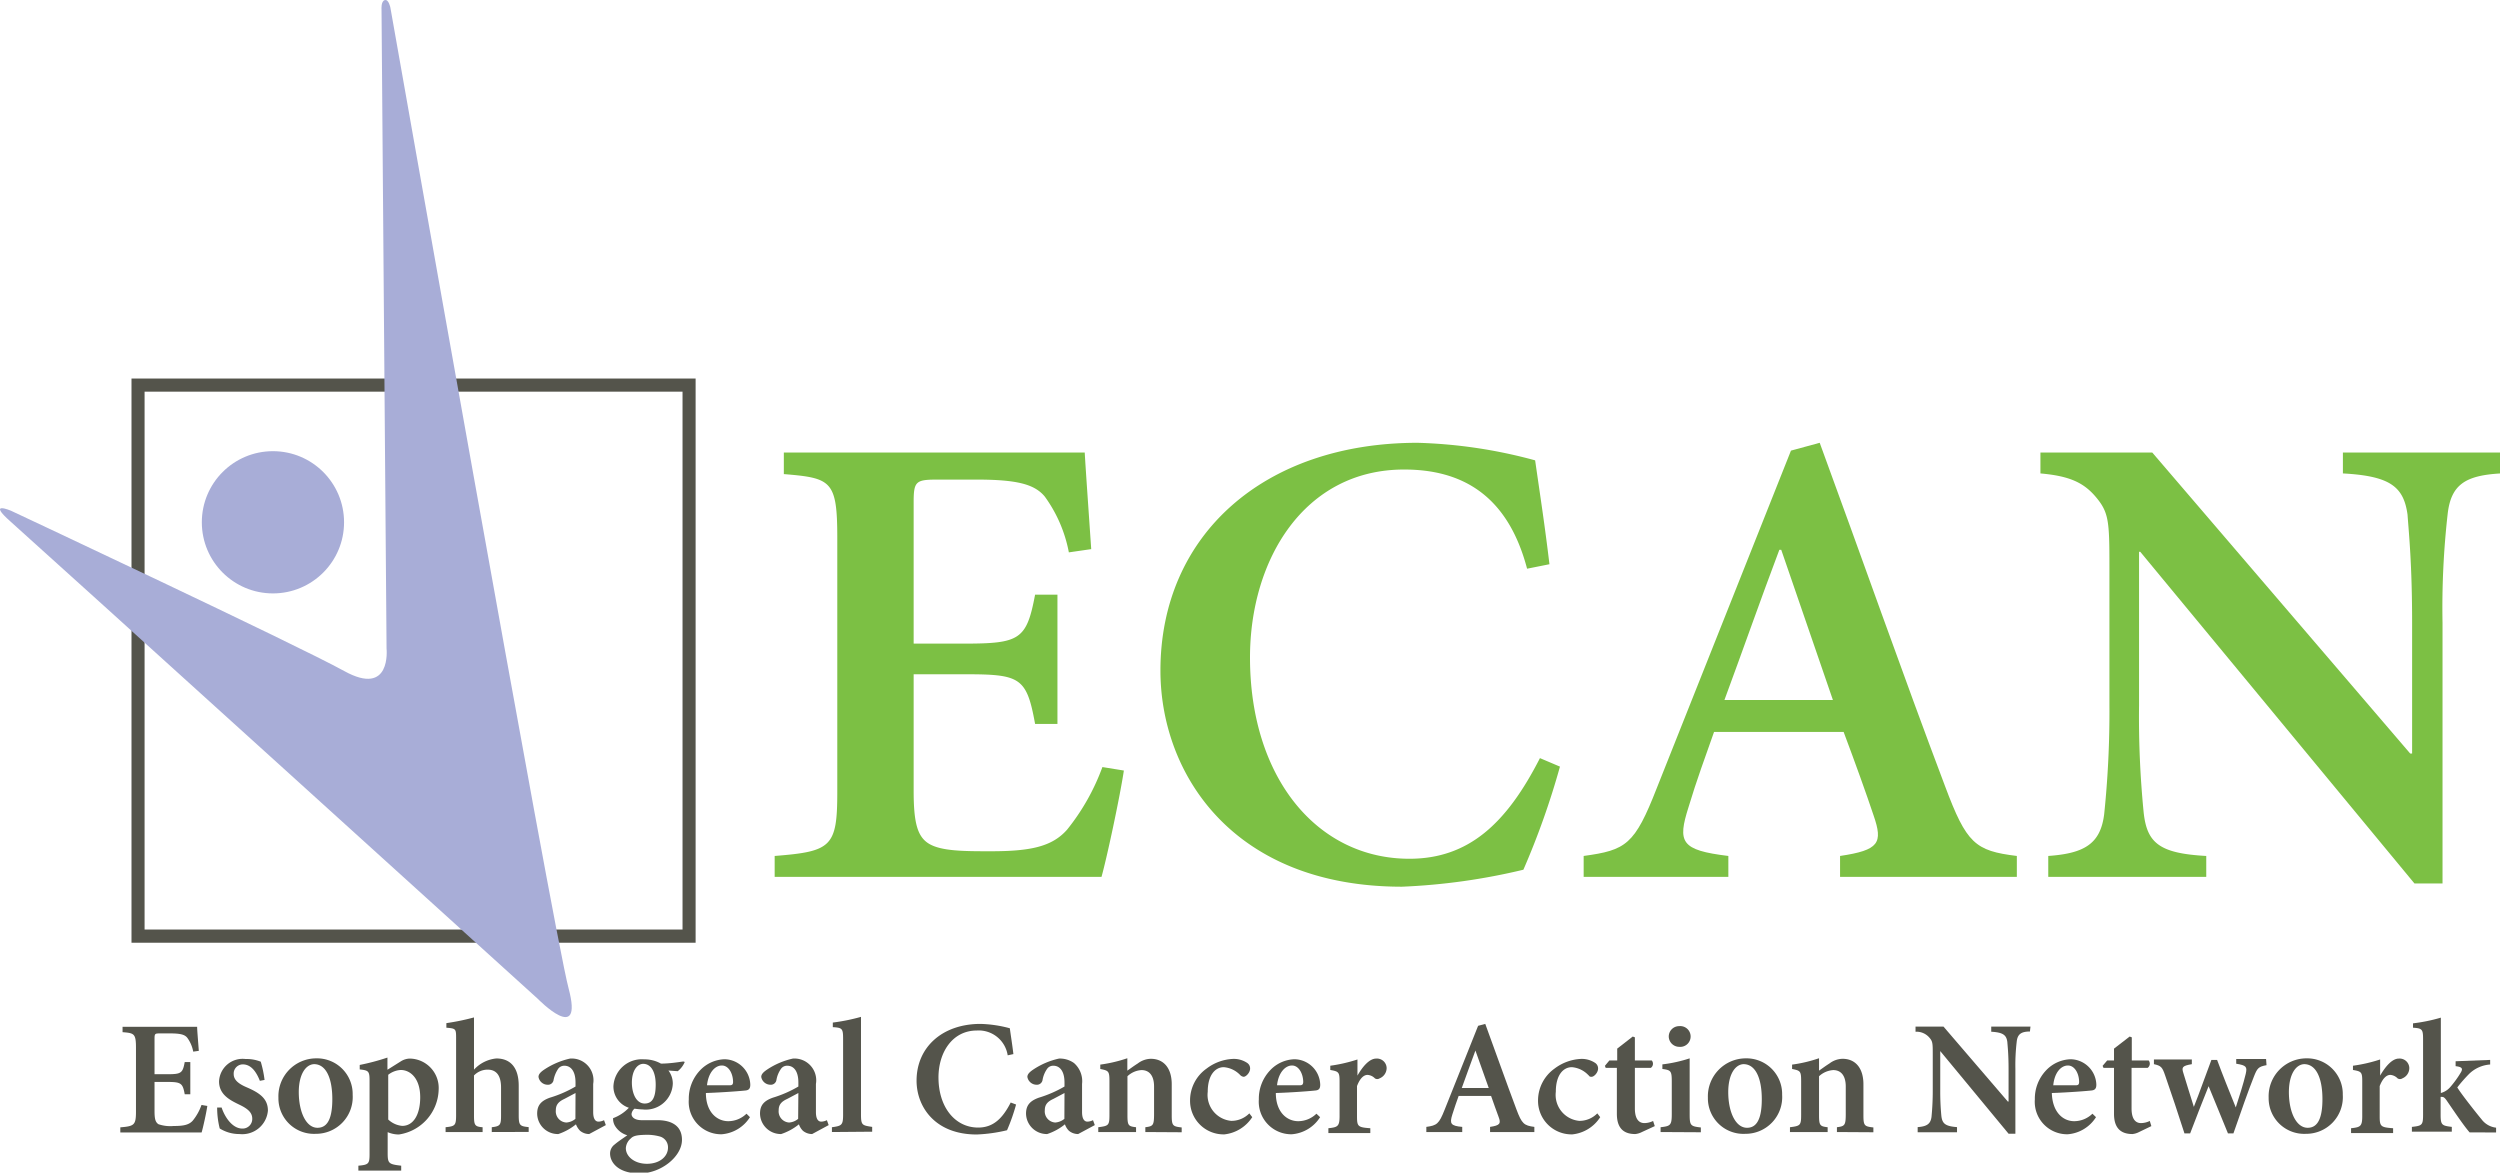 <svg id="developers" xmlns="http://www.w3.org/2000/svg" viewBox="0 0 223.58 104.87"><defs><style>.cls-1{fill:#54544b;}.cls-2{fill:#7cc044;}.cls-3{fill:#a8add7;}</style></defs><g id="logo_ECAN_colour"><g id="ECAN_writtenOut"><path class="cls-1" d="M398.91,2860c-.08.58-.38,1.94-.51,2.37h-7.27v-.46c1.26-.1,1.4-.21,1.4-1.43v-5.66c0-1.28-.14-1.34-1.2-1.42v-.48H398c0,.29.09,1.31.15,2.15l-.5.07a3,3,0,0,0-.54-1.25c-.23-.28-.62-.38-1.53-.38h-.84c-.51,0-.55,0-.55.5v3.15h1.12c1.25,0,1.4-.08,1.58-1.09h.5v2.88h-.5c-.18-1-.33-1.1-1.58-1.1h-1.12v2.59c0,.7.07,1,.35,1.19a3.27,3.27,0,0,0,1.36.16c.89,0,1.37-.1,1.71-.48a4.67,4.67,0,0,0,.78-1.4Z" transform="translate(-380.37 -2761.09)"/><path class="cls-1" d="M403.61,2857.75c-.35-.89-.83-1.47-1.53-1.47a.82.82,0,0,0-.81.87c0,.51.42.86,1.14,1.17,1.14.49,1.92,1,1.92,2.09a2.3,2.3,0,0,1-2.54,2.1,3.3,3.3,0,0,1-1.77-.5,7.62,7.62,0,0,1-.23-1.87l.4,0c.31.93,1,1.88,1.85,1.88a.86.86,0,0,0,.89-.87c0-.5-.29-.85-1.12-1.25s-1.85-.89-1.85-2.1a2.11,2.11,0,0,1,2.37-2,3.41,3.41,0,0,1,1.36.24,9.87,9.87,0,0,1,.34,1.63Z" transform="translate(-380.37 -2761.09)"/><path class="cls-1" d="M411.91,2859a3.29,3.29,0,0,1-3.31,3.49,3.18,3.18,0,0,1-3.33-3.23,3.39,3.39,0,0,1,3.38-3.52A3.19,3.19,0,0,1,411.91,2859Zm-4.82-.25c0,1.8.66,3.2,1.67,3.2.69,0,1.33-.47,1.33-2.56,0-1.91-.58-3.13-1.63-3.13C407.75,2856.28,407.09,2857.11,407.09,2858.77Z" transform="translate(-380.37 -2761.09)"/><path class="cls-1" d="M416.23,2856a1.59,1.59,0,0,1,.77-.24,2.63,2.63,0,0,1,2.6,2.79,4.17,4.17,0,0,1-3.56,4,2.52,2.52,0,0,1-1-.21v1.87c0,.93.09,1,1.21,1.13v.44h-3.83v-.44c.94-.08,1-.19,1-1.07v-6.54c0-.86-.1-.91-.88-1v-.4a20.12,20.12,0,0,0,2.48-.66v1.09Zm-1.14,5.21a2.09,2.09,0,0,0,1.25.57c1,0,1.61-1,1.61-2.56,0-1.72-.91-2.44-1.74-2.44a2,2,0,0,0-1.12.43Z" transform="translate(-380.37 -2761.09)"/><path class="cls-1" d="M424.35,2862.33v-.43c.75-.09.83-.19.83-1.05v-2.5c0-1.15-.48-1.6-1.2-1.6a1.7,1.7,0,0,0-1.22.52v3.58c0,.86.07,1,.77,1.05v.43h-3.31v-.43c.84-.09.94-.15.94-1.08V2854c0-.9,0-.93-.87-1v-.41a20.47,20.47,0,0,0,2.47-.51v4.67a3.12,3.12,0,0,1,2-1c1.23,0,2,.78,2,2.44v2.62c0,.93.1,1,.89,1.08v.43Z" transform="translate(-380.37 -2761.09)"/><path class="cls-1" d="M433.06,2862.51a1.28,1.28,0,0,1-.81-.29,1.62,1.62,0,0,1-.37-.58,5,5,0,0,1-1.58.87,1.85,1.85,0,0,1-1.89-1.83c0-.75.36-1.14,1.13-1.42a10.43,10.43,0,0,0,2.3-1v-.36c0-1-.41-1.5-1-1.5a.67.67,0,0,0-.54.26,2.73,2.73,0,0,0-.42,1,.5.5,0,0,1-.55.44.83.83,0,0,1-.8-.7c0-.23.17-.42.49-.64a6.87,6.87,0,0,1,2.33-1,1.95,1.95,0,0,1,2.07,2.27v2.51c0,.67.23.86.48.86a1.15,1.15,0,0,0,.49-.13l.16.44Zm-1.22-3.67-1,.53c-.49.23-.76.5-.76,1a1,1,0,0,0,.94,1.11,1.41,1.41,0,0,0,.81-.33Z" transform="translate(-380.37 -2761.09)"/><path class="cls-1" d="M441.61,2856.06a2.07,2.07,0,0,1-.63.83l-.83-.06a1.92,1.92,0,0,1,.39,1.18,2.42,2.42,0,0,1-2.69,2.3,5.82,5.82,0,0,1-.73-.07.71.71,0,0,0-.27.48c0,.25.24.55.91.55.5,0,.95,0,1.41,0,.92,0,2.19.28,2.19,1.76s-1.85,3-3.79,3-2.64-1-2.64-1.78a1,1,0,0,1,.4-.8c.34-.29.79-.58,1.14-.83a1.91,1.91,0,0,1-1.08-.81,1.22,1.22,0,0,1-.19-.72,3.71,3.71,0,0,0,1.41-.93,2,2,0,0,1-1.38-1.93,2.54,2.54,0,0,1,2.75-2.4,3,3,0,0,1,1.5.38c.74,0,1.5-.12,2-.19Zm-4.82,6.84a1.22,1.22,0,0,0-.45.87c0,.75.77,1.4,1.89,1.4s1.88-.64,1.88-1.45a1,1,0,0,0-.76-1,4.37,4.37,0,0,0-1.3-.14C437.34,2862.6,437,2862.67,436.79,2862.9Zm.09-5c0,1,.4,1.87,1.13,1.88s1-.59,1-1.69-.39-1.86-1.13-1.86C437.36,2856.25,436.88,2856.83,436.88,2857.92Z" transform="translate(-380.37 -2761.09)"/><path class="cls-1" d="M447.44,2861a3.29,3.29,0,0,1-2.53,1.53,2.9,2.9,0,0,1-2.94-3.12,3.68,3.68,0,0,1,1-2.59,3.16,3.16,0,0,1,2.2-1,2.34,2.34,0,0,1,2.3,2.28c0,.29-.09.47-.39.51s-2.06.18-3.58.23c0,1.72,1,2.52,2,2.52a2.34,2.34,0,0,0,1.63-.67Zm-3.84-2.85c.67,0,1.31,0,2,0,.23,0,.32-.05.33-.28,0-.76-.39-1.49-1-1.49S443.73,2857,443.6,2858.13Z" transform="translate(-380.37 -2761.09)"/><path class="cls-1" d="M453,2862.51a1.29,1.29,0,0,1-.82-.29,1.46,1.46,0,0,1-.36-.58,5,5,0,0,1-1.59.87,1.86,1.86,0,0,1-1.89-1.83c0-.75.36-1.14,1.14-1.42a10.52,10.52,0,0,0,2.29-1v-.36c0-1-.4-1.5-1-1.5a.66.66,0,0,0-.54.26,2.42,2.42,0,0,0-.42,1,.51.51,0,0,1-.56.44.84.84,0,0,1-.8-.7c0-.23.18-.42.5-.64a6.78,6.78,0,0,1,2.33-1,1.95,1.95,0,0,1,2.06,2.27v2.51c0,.67.23.86.48.86a1.2,1.2,0,0,0,.5-.13l.16.44Zm-1.23-3.67-1,.53c-.5.23-.76.5-.76,1a1,1,0,0,0,.93,1.11,1.41,1.41,0,0,0,.81-.33Z" transform="translate(-380.37 -2761.09)"/><path class="cls-1" d="M454.77,2862.33v-.43c.89-.12,1-.19,1-1.14V2854c0-.92-.07-1-.92-1.05v-.41a17.28,17.28,0,0,0,2.52-.51v8.7c0,1,.1,1,1,1.14v.43Z" transform="translate(-380.37 -2761.09)"/><path class="cls-1" d="M471.24,2859.87a16.92,16.92,0,0,1-.81,2.3,13.77,13.77,0,0,1-2.71.38c-3.77,0-5.38-2.52-5.38-4.81,0-3,2.31-5.08,5.72-5.08a11,11,0,0,1,2.62.39c.11.8.22,1.46.32,2.31l-.51.11a2.62,2.62,0,0,0-2.75-2.22c-2.23,0-3.44,2-3.44,4.19,0,2.68,1.49,4.49,3.55,4.49,1.33,0,2.17-.79,2.91-2.24Z" transform="translate(-380.37 -2761.09)"/><path class="cls-1" d="M476.79,2862.51a1.29,1.29,0,0,1-.82-.29,1.46,1.46,0,0,1-.36-.58,5,5,0,0,1-1.59.87,1.86,1.86,0,0,1-1.89-1.83c0-.75.37-1.14,1.14-1.42a10.64,10.64,0,0,0,2.3-1v-.36c0-1-.41-1.5-1-1.5a.66.66,0,0,0-.54.26,2.42,2.42,0,0,0-.42,1,.51.51,0,0,1-.56.44.84.84,0,0,1-.8-.7c0-.23.18-.42.5-.64a6.78,6.78,0,0,1,2.33-1,2.17,2.17,0,0,1,1.34.4,2.15,2.15,0,0,1,.72,1.87v2.51c0,.67.24.86.48.86a1.2,1.2,0,0,0,.5-.13l.16.44Zm-1.22-3.67-1,.53c-.5.23-.76.5-.76,1a1,1,0,0,0,.93,1.11,1.46,1.46,0,0,0,.82-.33Z" transform="translate(-380.37 -2761.09)"/><path class="cls-1" d="M482.8,2862.33v-.43c.7-.09.78-.16.78-1.2v-2.44c0-1-.45-1.47-1.12-1.47a2,2,0,0,0-1.26.55v3.48c0,.93.08,1,.77,1.08v.43h-3.38v-.43c.93-.12,1-.16,1-1.12v-3c0-.9-.08-.94-.82-1.09v-.39a12.83,12.83,0,0,0,2.42-.57v1.11c.29-.2.58-.42.93-.64a2,2,0,0,1,1.16-.42c1.17,0,1.88.84,1.88,2.28v2.77c0,.94.09,1,.89,1.09v.43Z" transform="translate(-380.37 -2761.09)"/><path class="cls-1" d="M492.36,2861a3.41,3.41,0,0,1-2.49,1.54,3,3,0,0,1-3.07-3.07,3.48,3.48,0,0,1,1.47-2.81,4.2,4.2,0,0,1,2.37-.87,2.16,2.16,0,0,1,1.27.36.59.59,0,0,1,.26.5c0,.37-.37.74-.58.74a.51.51,0,0,1-.31-.16,2.28,2.28,0,0,0-1.47-.7c-.71,0-1.43.64-1.43,2.2a2.33,2.33,0,0,0,2.09,2.6,2.24,2.24,0,0,0,1.63-.67Z" transform="translate(-380.37 -2761.09)"/><path class="cls-1" d="M498.43,2861a3.29,3.29,0,0,1-2.54,1.53,2.91,2.91,0,0,1-2.94-3.12,3.69,3.69,0,0,1,1-2.59,3.12,3.12,0,0,1,2.19-1,2.34,2.34,0,0,1,2.3,2.28c0,.29-.08.47-.39.51s-2,.18-3.58.23c0,1.72,1,2.52,2,2.52a2.34,2.34,0,0,0,1.63-.67Zm-3.85-2.85c.67,0,1.31,0,2,0,.24,0,.32-.05.34-.28,0-.76-.4-1.49-1-1.49S494.71,2857,494.58,2858.13Z" transform="translate(-380.37 -2761.09)"/><path class="cls-1" d="M501.76,2857.3c.49-.86,1.09-1.54,1.69-1.54a.87.87,0,0,1,.93.84,1,1,0,0,1-.63.93.38.38,0,0,1-.42,0,1,1,0,0,0-.66-.31c-.32,0-.67.28-.94,1v2.69c0,.92.07,1,1.19,1.08v.43h-3.75v-.43c.83-.09,1-.16,1-1.08v-3.13c0-.81-.09-.87-.83-1v-.38a13.71,13.71,0,0,0,2.43-.56v1.57Z" transform="translate(-380.37 -2761.09)"/><path class="cls-1" d="M513.63,2862.33v-.46c.87-.13,1-.29.76-.9s-.41-1.17-.67-1.87h-2.9c-.19.54-.39,1.09-.57,1.68-.24.78-.17,1,.89,1.09v.46h-3.21v-.46c.94-.13,1.13-.26,1.63-1.52l3-7.52.64-.17c.93,2.53,1.85,5.15,2.79,7.65.48,1.28.67,1.44,1.6,1.56v.46Zm-1.31-7.29h0c-.42,1.12-.82,2.26-1.22,3.35h2.41Z" transform="translate(-380.37 -2761.09)"/><path class="cls-1" d="M523.48,2861a3.37,3.37,0,0,1-2.49,1.54,3,3,0,0,1-3.07-3.07,3.51,3.51,0,0,1,1.47-2.81,4.25,4.25,0,0,1,2.37-.87,2.16,2.16,0,0,1,1.27.36.59.59,0,0,1,.26.5c0,.37-.36.74-.58.74s-.17-.05-.3-.16a2.28,2.28,0,0,0-1.47-.7c-.72,0-1.43.64-1.43,2.2a2.33,2.33,0,0,0,2.08,2.6,2.22,2.22,0,0,0,1.63-.67Z" transform="translate(-380.37 -2761.09)"/><path class="cls-1" d="M527.21,2862.33a1.64,1.64,0,0,1-.6.18c-1.05,0-1.64-.54-1.64-1.81v-4.11h-1l-.07-.18.4-.48H525v-1.06l1.39-1.08.19.07v2.07h1.51a.45.45,0,0,1-.08.66h-1.43v3.63c0,1.15.53,1.31.85,1.31a1.8,1.8,0,0,0,.78-.19l.15.46Z" transform="translate(-380.37 -2761.09)"/><path class="cls-1" d="M528.88,2862.33v-.43c.87-.1,1-.16,1-1.18v-2.93c0-.93-.09-1-.84-1.1v-.41a12.58,12.58,0,0,0,2.44-.54v5c0,1,.07,1.08,1,1.18v.43Zm.73-8.54a.93.93,0,0,1,.93-.93.93.93,0,1,1,0,1.85A.94.94,0,0,1,529.61,2853.79Z" transform="translate(-380.37 -2761.09)"/><path class="cls-1" d="M539.75,2859a3.28,3.28,0,0,1-3.3,3.49,3.18,3.18,0,0,1-3.34-3.23,3.4,3.4,0,0,1,3.38-3.52A3.19,3.19,0,0,1,539.75,2859Zm-4.82-.25c0,1.8.66,3.2,1.68,3.2.68,0,1.32-.47,1.32-2.56,0-1.91-.58-3.13-1.63-3.13C535.59,2856.28,534.93,2857.11,534.93,2858.77Z" transform="translate(-380.37 -2761.09)"/><path class="cls-1" d="M544.65,2862.33v-.43c.7-.09.79-.16.79-1.2v-2.44c0-1-.45-1.47-1.12-1.47a2.07,2.07,0,0,0-1.27.55v3.48c0,.93.09,1,.77,1.08v.43h-3.37v-.43c.93-.12,1-.16,1-1.12v-3c0-.9-.07-.94-.81-1.09v-.39a12.56,12.56,0,0,0,2.41-.57v1.11c.29-.2.58-.42.93-.64a2,2,0,0,1,1.17-.42c1.16,0,1.87.84,1.87,2.28v2.77c0,.94.09,1,.89,1.09v.43Z" transform="translate(-380.37 -2761.09)"/><path class="cls-1" d="M561.91,2853.34c-.79,0-1.11.25-1.18.9a17.84,17.84,0,0,0-.12,2.43v5.81H560l-6.11-7.39h0v3.42a23.07,23.07,0,0,0,.1,2.38c.08.69.35.92,1.4,1v.46h-3.52v-.46c.82-.06,1.16-.28,1.24-.93a24.17,24.17,0,0,0,.11-2.43v-3.1c0-1,0-1.2-.29-1.53a1.52,1.52,0,0,0-1.25-.54v-.46h2.5l5.75,6.7H560v-2.91c0-1.31-.08-2-.11-2.41-.08-.63-.39-.86-1.44-.92v-.46h3.51Z" transform="translate(-380.37 -2761.09)"/><path class="cls-1" d="M567.82,2861a3.29,3.29,0,0,1-2.53,1.53,2.9,2.9,0,0,1-2.94-3.12,3.68,3.68,0,0,1,1-2.59,3.16,3.16,0,0,1,2.2-1,2.34,2.34,0,0,1,2.3,2.28c0,.29-.09.47-.4.51s-2.05.18-3.58.23c.05,1.72,1,2.52,2,2.52a2.34,2.34,0,0,0,1.63-.67Zm-3.84-2.85c.67,0,1.31,0,2,0,.23,0,.32-.05.33-.28,0-.76-.39-1.49-1-1.49S564.11,2857,564,2858.13Z" transform="translate(-380.37 -2761.09)"/><path class="cls-1" d="M571.67,2862.33a1.6,1.6,0,0,1-.59.18c-1.05,0-1.65-.54-1.65-1.81v-4.11h-.94l-.08-.18.41-.48h.61v-1.06l1.4-1.08.19.07v2.07h1.51a.46.46,0,0,1-.09.66H571v3.63c0,1.15.52,1.31.84,1.31a1.84,1.84,0,0,0,.79-.19l.14.46Z" transform="translate(-380.37 -2761.09)"/><path class="cls-1" d="M583.07,2856.35c-.72.13-.83.27-1.12,1-.51,1.28-1.14,3.08-1.84,5.1h-.49c-.57-1.44-1.17-2.82-1.73-4.22-.56,1.39-1.09,2.75-1.65,4.22h-.51c-.56-1.77-1.16-3.53-1.73-5.19-.25-.73-.36-.86-1-1v-.42h3.39v.42c-.86.15-.93.27-.75.82.3,1,.62,2,.93,3h0c.52-1.3,1-2.7,1.57-4.2h.51c.52,1.41,1.09,2.81,1.67,4.25h0c.26-.8.7-2.18.89-3,.14-.63.07-.76-.85-.91v-.42h2.67Z" transform="translate(-380.37 -2761.09)"/><path class="cls-1" d="M589.89,2859a3.28,3.28,0,0,1-3.3,3.49,3.18,3.18,0,0,1-3.33-3.23,3.39,3.39,0,0,1,3.37-3.52A3.19,3.19,0,0,1,589.89,2859Zm-4.82-.25c0,1.8.66,3.2,1.68,3.2.68,0,1.32-.47,1.32-2.56,0-1.91-.58-3.13-1.63-3.13C585.73,2856.28,585.07,2857.11,585.07,2858.77Z" transform="translate(-380.37 -2761.09)"/><path class="cls-1" d="M593.22,2857.3c.5-.86,1.09-1.54,1.69-1.54a.87.87,0,0,1,.93.84,1,1,0,0,1-.62.93.39.39,0,0,1-.43,0,1,1,0,0,0-.65-.31c-.32,0-.67.28-.95,1v2.69c0,.92.08,1,1.2,1.08v.43h-3.76v-.43c.83-.09,1-.16,1-1.08v-3.13c0-.81-.08-.87-.83-1v-.38a13.52,13.52,0,0,0,2.43-.56v1.57Z" transform="translate(-380.37 -2761.09)"/><path class="cls-1" d="M601.23,2862.36c-.53-.61-1.37-1.86-2.07-2.88-.16-.22-.26-.29-.38-.29a.31.31,0,0,0-.14,0v1.57c0,.95.11,1,1,1.11v.43h-3.57v-.43c.92-.1,1-.16,1-1.11V2854c0-.86-.09-.95-.9-1v-.39a15.11,15.11,0,0,0,2.49-.51v6.74a1.69,1.69,0,0,0,.85-.54,9,9,0,0,0,.92-1.27c.22-.36.16-.52-.45-.59V2856l3.09-.12v.41a3,3,0,0,0-1.84.8,13.17,13.17,0,0,0-1.1,1.25c.34.57,1.7,2.29,2.16,2.84a1.89,1.89,0,0,0,1.31.76v.43Z" transform="translate(-380.37 -2761.09)"/></g><g id="ECAN"><path class="cls-2" d="M480.88,2830c-.35,2.33-1.51,7.76-2,9.51H449.65v-1.87c5.08-.4,5.6-.81,5.6-5.72v-22.71c0-5.14-.52-5.37-4.78-5.72v-1.93h26.91c.06,1.17.35,5.26.58,8.64l-2,.29a12.39,12.39,0,0,0-2.16-5c-.93-1.11-2.51-1.51-6.13-1.51H464.3c-2,0-2.22.11-2.22,2v12.67h4.5c5,0,5.6-.35,6.36-4.38h2v11.56h-2c-.76-4.2-1.34-4.44-6.36-4.44h-4.5v10.4c0,2.8.3,4.14,1.41,4.78s3.09.65,5.48.65c3.56,0,5.49-.41,6.83-1.93a19.68,19.68,0,0,0,3.16-5.6Z" transform="translate(-380.37 -2761.09)"/><path class="cls-2" d="M519.88,2829.65a70.27,70.27,0,0,1-3.27,9.22,56.12,56.12,0,0,1-10.86,1.52c-15.12,0-21.6-10.1-21.6-19.33,0-12.14,9.28-20.37,23-20.37a44.38,44.38,0,0,1,10.51,1.57c.46,3.21.87,5.84,1.28,9.29l-2,.4c-1.75-6.65-5.9-8.87-11-8.87-8.93,0-13.78,8.06-13.78,16.81,0,10.75,6,18,14.25,18,5.31,0,8.7-3.16,11.68-9Z" transform="translate(-380.37 -2761.09)"/><path class="cls-2" d="M544.93,2839.51v-1.87c3.5-.52,3.85-1.16,3-3.62-.64-1.92-1.63-4.67-2.68-7.47H533.66c-.76,2.16-1.58,4.38-2.28,6.72-1,3.15-.7,3.85,3.56,4.37v1.87H522v-1.87c3.8-.52,4.56-1,6.54-6.07l12-30.18,2.57-.7c3.73,10.16,7.41,20.66,11.21,30.71,1.92,5.13,2.68,5.78,6.42,6.24v1.87Zm-5.26-29.25h-.17c-1.7,4.5-3.27,9-4.91,13.43h9.7Z" transform="translate(-380.37 -2761.09)"/><path class="cls-2" d="M604,2803.43c-3.15.18-4.43,1-4.73,3.62a74.78,74.78,0,0,0-.46,9.75v23.3H596.3l-24.52-29.66h-.11v13.72a86.84,86.84,0,0,0,.41,9.57c.29,2.75,1.4,3.68,5.6,3.91v1.87H563.55v-1.87c3.27-.23,4.67-1.11,5-3.73a88.51,88.51,0,0,0,.47-9.75v-12.44c0-4-.06-4.79-1.17-6.13s-2.39-1.93-5-2.16v-1.87h10l23.07,26.92h.17V2816.8c0-5.25-.29-8-.41-9.69-.35-2.51-1.57-3.45-5.78-3.68v-1.87H604Z" transform="translate(-380.37 -2761.09)"/></g><g id="box_outline"><path class="cls-1" d="M442.58,2845.4H392.13v-50.46h50.45Zm-49.28-1.18h48.11v-48.1H393.3Z" transform="translate(-380.37 -2761.09)"/></g><g id="icon"><circle class="cls-3" cx="24.41" cy="46.71" r="6.36"/><path class="cls-3" d="M431.22,2849.48c-1.38-5.16-15.94-87.72-15.94-87.72s-.15-.76-.5-.66-.29.83-.29.83l.45,57.17s.46,4.35-3.79,2-29.81-14.34-29.81-14.34-2.18-.92,0,1,47.13,42.66,47.13,42.66S432.6,2854.65,431.22,2849.48Z" transform="translate(-380.37 -2761.09)"/></g></g></svg>